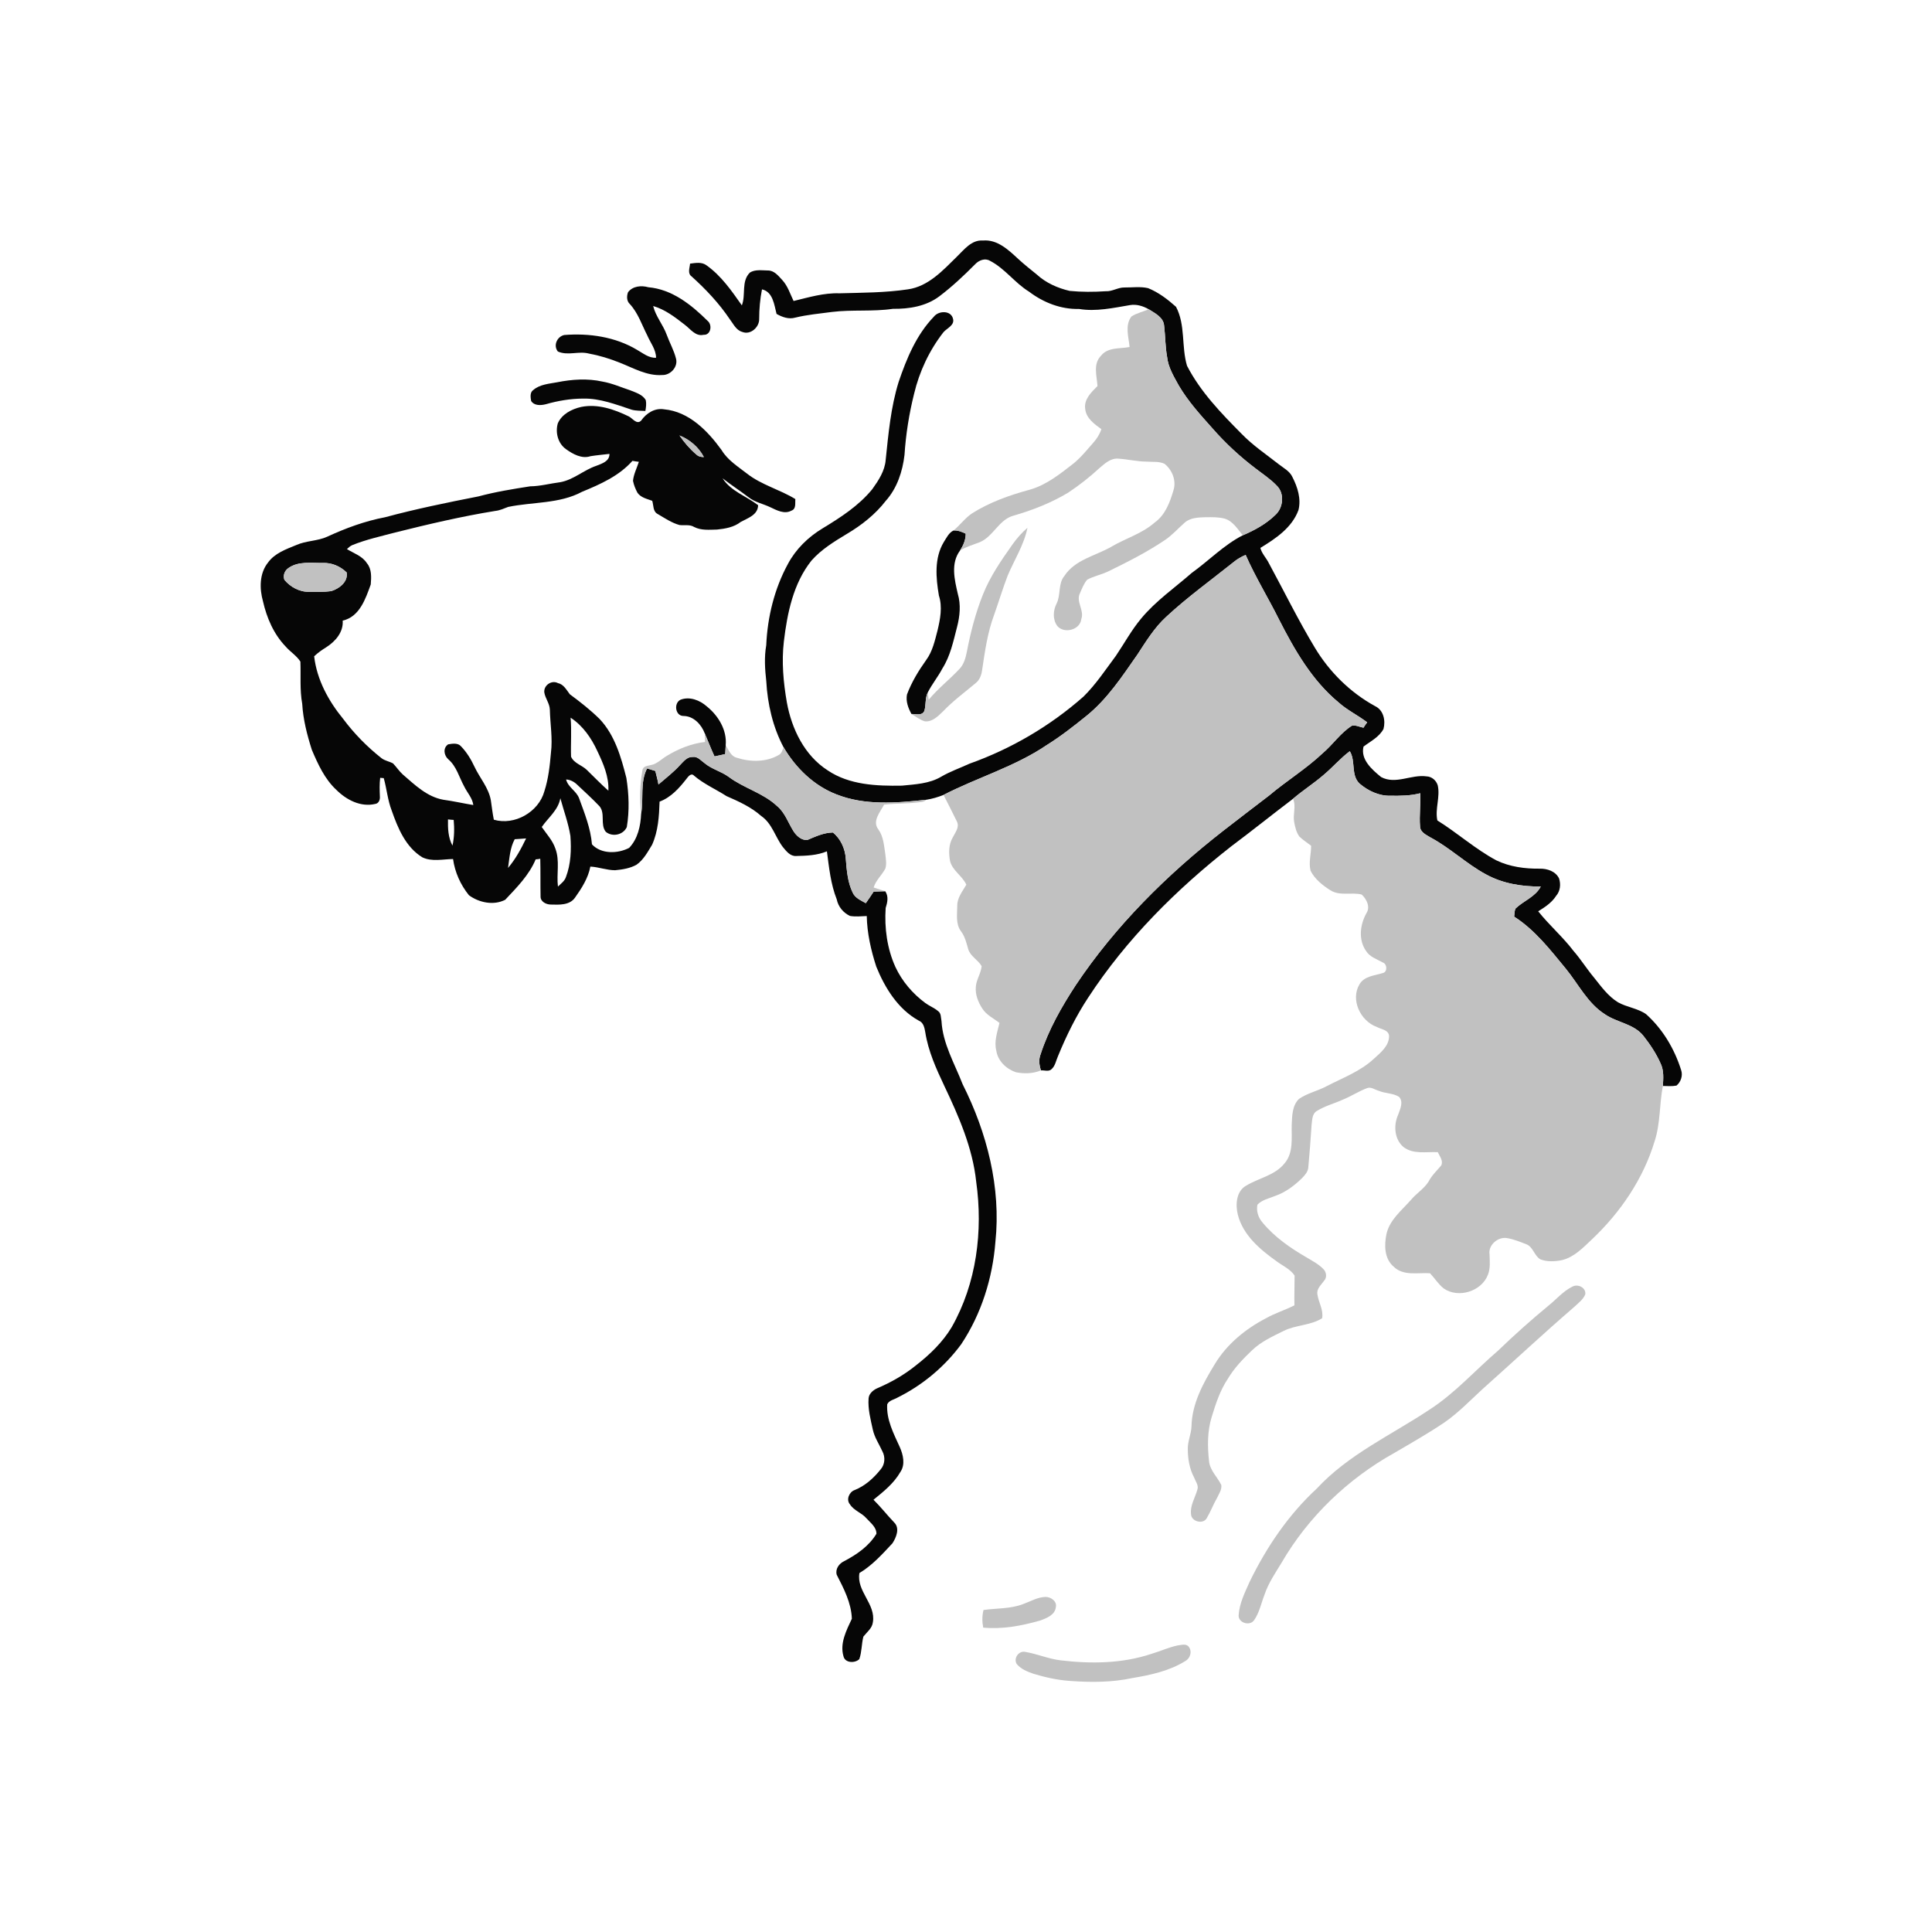 <ns0:svg xmlns:ns0="http://www.w3.org/2000/svg" width="1024pt" height="1024pt" viewBox="0 0 1024 1024" version="1.1">
<ns0:g id="#ffffffff">
<ns0:path fill="#ffffff" opacity="0" d=" M 0.00 0.00 L 1024.00 0.00 L 1024.00 1024.00 L 0.00 1024.00 L 0.00 0.00 M 507.11 136.10 C 499.74 143.34 492.04 151.81 481.26 153.35 C 469.26 155.16 457.07 155.12 444.95 155.46 C 436.64 155.16 428.60 157.61 420.61 159.54 C 418.78 155.73 417.52 151.54 414.58 148.38 C 412.52 146.16 410.28 143.29 406.95 143.36 C 403.82 143.32 400.20 142.71 397.45 144.47 C 392.75 149.17 395.41 156.20 393.20 161.86 C 387.78 154.16 382.28 146.16 374.48 140.64 C 371.95 138.71 368.65 139.37 365.74 139.73 C 365.58 141.96 364.29 144.88 366.54 146.49 C 374.09 153.29 381.12 160.75 386.81 169.21 C 388.72 171.67 390.14 175.03 393.42 175.92 C 397.77 177.69 402.49 173.44 402.38 169.04 C 402.38 163.77 402.85 158.54 403.87 153.37 C 409.69 154.67 410.35 161.60 411.59 166.38 C 414.61 168.08 418.03 169.34 421.52 168.34 C 427.91 166.78 434.45 166.21 440.95 165.34 C 451.68 164.02 462.56 165.27 473.28 163.68 C 481.89 163.80 490.95 162.33 497.97 156.98 C 504.74 151.85 510.95 146.00 516.93 139.97 C 518.85 137.95 522.05 136.68 524.66 138.20 C 532.61 142.27 537.85 149.95 545.42 154.59 C 552.99 160.34 562.28 164.00 571.87 163.75 C 580.96 165.27 590.05 163.19 598.99 161.70 C 602.41 161.13 605.82 162.21 608.78 163.87 C 605.82 165.33 602.42 165.90 599.68 167.75 C 596.11 172.47 598.21 178.59 598.70 183.92 C 593.52 184.94 587.21 183.90 583.54 188.56 C 579.24 192.94 581.34 199.25 581.69 204.61 C 578.46 207.85 574.43 211.65 575.18 216.69 C 575.67 221.71 580.02 224.73 583.75 227.46 C 582.88 230.12 581.38 232.50 579.53 234.58 C 576.11 238.45 572.87 242.54 568.82 245.79 C 561.74 251.29 554.53 257.10 545.74 259.56 C 535.09 262.45 524.56 266.18 515.19 272.10 C 511.47 274.60 508.85 278.34 505.40 281.17 C 502.90 282.33 501.67 285.08 500.24 287.29 C 495.11 295.79 496.04 306.30 497.64 315.67 C 499.60 321.72 498.34 328.17 496.90 334.19 C 495.49 339.58 494.27 345.23 490.91 349.80 C 486.85 355.49 483.18 361.52 480.72 368.09 C 480.02 371.71 481.37 375.31 483.10 378.43 C 485.37 379.80 487.52 381.48 490.08 382.30 C 494.14 382.81 497.25 379.52 499.93 376.94 C 505.17 371.45 511.30 366.97 517.08 362.09 C 519.25 360.44 520.18 357.79 520.54 355.18 C 522.00 345.32 523.39 335.33 526.88 325.94 C 529.35 319.00 531.47 311.93 534.10 305.05 C 537.65 296.64 542.75 288.80 544.58 279.73 C 541.57 282.34 538.92 285.33 536.63 288.58 C 530.71 296.95 524.80 305.49 520.99 315.08 C 517.07 324.90 514.41 335.19 512.43 345.57 C 511.78 348.78 510.87 352.12 508.54 354.55 C 503.28 360.19 497.12 364.93 492.21 370.90 C 492.04 369.62 491.88 368.33 491.72 367.05 C 493.97 362.59 497.19 358.71 499.50 354.28 C 503.71 347.66 505.30 339.87 507.24 332.38 C 508.75 326.65 509.36 320.48 507.65 314.72 C 505.92 307.19 503.79 298.56 508.85 291.77 C 512.11 289.76 515.81 288.74 519.35 287.35 C 526.54 284.28 529.42 275.42 537.17 273.31 C 547.25 270.41 557.11 266.56 566.12 261.14 C 572.06 257.20 577.68 252.77 582.92 247.93 C 585.70 245.56 588.83 242.71 592.77 243.10 C 597.85 243.41 602.83 244.68 607.95 244.67 C 611.02 244.93 614.35 244.45 617.21 245.82 C 621.29 249.02 623.60 254.79 621.96 259.86 C 620.10 266.22 617.61 272.97 611.98 276.97 C 605.27 282.90 596.49 285.34 588.91 289.86 C 580.51 294.65 569.79 296.62 564.17 305.23 C 560.69 309.40 562.35 315.24 560.02 319.89 C 558.16 323.58 557.84 328.23 560.34 331.72 C 563.89 336.09 572.54 333.91 573.11 328.11 C 574.85 323.44 570.13 318.90 572.40 314.40 C 573.50 311.94 574.45 309.30 576.24 307.24 C 579.87 305.29 584.01 304.54 587.70 302.70 C 597.84 297.75 607.95 292.62 617.33 286.31 C 621.28 283.69 624.40 280.08 627.94 276.98 C 630.95 274.34 635.17 274.26 638.95 274.13 C 642.35 274.12 645.83 274.00 649.15 274.90 C 653.50 276.24 655.95 280.41 658.69 283.72 C 648.65 288.87 640.76 297.13 631.65 303.66 C 622.62 311.56 612.60 318.48 604.88 327.78 C 599.74 333.92 595.93 340.97 591.46 347.58 C 585.95 354.96 580.86 362.73 574.26 369.22 C 556.64 384.77 535.99 396.90 513.85 404.77 C 508.82 407.09 503.55 408.91 498.76 411.72 C 492.51 415.40 485.05 415.71 478.02 416.41 C 464.62 416.64 450.18 416.07 438.69 408.31 C 426.40 400.43 419.61 386.34 417.06 372.34 C 415.20 361.66 414.20 350.75 415.47 339.94 C 417.27 324.92 420.45 309.21 430.11 297.10 C 435.35 291.17 442.19 287.00 448.91 282.95 C 456.68 278.34 463.94 272.64 469.49 265.44 C 475.48 258.74 478.39 249.88 479.41 241.08 C 480.11 230.17 481.84 219.32 484.49 208.71 C 487.30 196.87 492.59 185.64 500.08 176.04 C 501.91 173.96 505.90 172.45 505.17 169.17 C 504.24 164.36 497.46 164.54 494.91 167.91 C 485.68 177.50 480.48 190.09 476.27 202.53 C 472.13 215.91 470.88 229.92 469.43 243.78 C 468.97 249.63 465.63 254.65 462.32 259.28 C 455.17 268.05 445.53 274.26 435.96 280.06 C 428.38 284.63 421.83 291.01 417.64 298.85 C 410.44 312.04 406.78 327.05 406.12 342.01 C 405.01 348.29 405.43 354.72 406.14 361.02 C 406.80 373.14 409.61 385.35 415.33 396.11 C 414.66 397.47 414.38 399.24 412.94 400.05 C 406.19 404.07 397.72 403.95 390.41 401.59 C 387.28 400.76 386.18 397.42 384.64 394.96 C 385.35 386.90 380.71 379.31 374.61 374.40 C 370.92 371.13 365.57 369.02 360.74 370.85 C 356.98 372.61 357.86 379.45 362.22 379.48 C 367.63 379.50 371.76 384.00 373.55 388.75 C 373.58 390.25 373.61 391.76 373.67 393.26 C 366.50 394.08 359.70 396.84 353.56 400.54 C 350.74 402.17 348.42 404.81 345.13 405.47 C 343.33 405.93 340.77 405.96 340.49 408.34 C 339.15 415.87 338.90 423.72 339.81 431.33 C 339.54 437.75 338.04 444.62 333.47 449.39 C 327.44 452.54 318.61 452.79 313.75 447.52 C 313.04 438.99 309.83 431.04 306.93 423.09 C 305.48 419.19 301.05 417.27 300.04 413.14 C 302.34 413.26 304.38 414.39 306.00 415.99 C 309.96 419.72 314.00 423.38 317.75 427.33 C 320.96 431.18 318.00 436.92 321.05 440.84 C 324.52 443.80 330.35 442.54 332.22 438.36 C 333.66 429.73 333.35 420.94 331.99 412.33 C 329.18 401.26 325.89 389.68 317.87 381.15 C 312.97 376.32 307.56 372.06 302.04 367.99 C 300.24 365.71 298.83 362.72 295.70 362.05 C 292.34 360.30 288.11 363.24 288.49 366.98 C 288.98 370.13 291.30 372.80 291.43 376.07 C 291.60 383.71 292.98 391.35 292.01 399.00 C 291.42 405.86 290.66 412.80 288.53 419.39 C 285.50 430.39 272.75 437.68 261.74 434.46 C 261.05 431.06 260.67 427.61 260.16 424.19 C 259.00 417.52 254.30 412.38 251.50 406.41 C 249.67 402.48 247.39 398.72 244.37 395.58 C 242.70 393.64 239.76 394.13 237.52 394.52 C 234.68 396.44 235.26 400.37 237.61 402.44 C 241.99 406.19 243.36 412.00 246.06 416.88 C 247.64 420.16 250.39 422.95 250.87 426.69 C 245.58 425.82 240.35 424.61 235.03 423.89 C 226.33 422.36 219.89 416.01 213.48 410.48 C 211.54 408.73 210.13 406.49 208.32 404.63 C 206.33 403.54 203.98 403.24 202.17 401.82 C 194.57 395.81 187.73 388.85 181.93 381.08 C 174.11 371.55 167.94 360.26 166.51 347.85 C 168.50 345.95 170.75 344.38 173.08 342.95 C 177.84 339.87 182.09 334.96 181.63 328.94 C 190.59 326.92 193.76 317.37 196.51 309.76 C 196.81 305.96 197.09 301.61 194.46 298.50 C 192.02 294.66 187.53 293.31 183.88 291.02 C 184.75 290.23 185.62 289.39 186.72 288.92 C 194.09 285.94 201.88 284.24 209.54 282.21 C 227.07 277.83 244.67 273.69 262.52 270.80 C 264.92 270.55 267.11 269.52 269.34 268.68 C 282.38 265.96 296.48 267.12 308.54 260.64 C 318.24 256.66 328.11 252.26 335.22 244.26 C 336.34 244.47 337.47 244.64 338.61 244.77 C 337.54 248.10 335.86 251.32 335.50 254.82 C 335.92 257.04 336.80 259.17 337.86 261.16 C 339.64 263.75 342.92 264.41 345.69 265.43 C 346.46 267.79 345.98 271.08 348.55 272.41 C 352.27 274.59 355.90 277.09 360.11 278.27 C 362.72 278.61 365.55 277.84 367.92 279.31 C 371.65 281.23 375.99 280.76 380.04 280.68 C 384.43 280.23 389.03 279.44 392.59 276.64 C 396.36 274.58 401.71 272.96 401.82 267.76 C 395.59 262.96 387.40 260.39 382.97 253.51 C 387.41 256.99 392.17 260.04 396.65 263.48 C 400.04 266.19 404.41 266.99 408.25 268.83 C 411.69 270.44 415.73 272.71 419.49 270.64 C 422.11 269.72 421.34 266.65 421.54 264.51 C 413.33 259.46 403.62 257.05 395.95 251.04 C 391.12 247.27 385.69 243.93 382.46 238.55 C 375.12 228.41 365.20 218.14 352.02 216.95 C 347.09 216.10 342.55 219.00 339.83 222.91 C 337.52 225.29 335.28 221.71 333.28 220.71 C 325.52 216.94 316.78 213.92 308.06 215.68 C 303.06 216.79 297.76 219.49 295.64 224.42 C 294.26 229.30 295.73 235.03 299.97 238.05 C 303.64 240.69 308.36 243.33 312.98 241.79 C 316.31 241.24 319.68 240.99 323.03 240.57 C 323.09 244.54 319.06 245.69 316.08 246.88 C 309.39 249.12 303.97 254.34 296.90 255.58 C 291.59 256.25 286.39 257.71 281.01 257.76 C 271.82 259.19 262.61 260.68 253.61 263.10 C 237.03 266.36 220.46 269.74 204.14 274.14 C 193.48 276.16 183.24 279.93 173.42 284.47 C 168.19 286.84 162.21 286.54 156.98 288.91 C 151.58 291.12 145.63 293.21 142.07 298.14 C 137.45 303.89 137.48 311.97 139.40 318.76 C 141.39 327.51 145.08 336.08 151.36 342.63 C 153.80 345.48 157.20 347.47 159.22 350.67 C 159.51 358.11 158.83 365.64 160.18 373.02 C 160.66 381.36 162.76 389.52 165.29 397.45 C 168.54 405.08 172.11 412.94 178.30 418.67 C 183.65 423.98 191.20 427.92 198.90 426.10 C 200.81 425.83 201.51 423.78 201.34 422.09 C 201.21 418.81 201.09 415.53 201.50 412.27 C 201.98 412.31 202.92 412.38 203.39 412.42 C 204.99 418.09 205.45 424.05 207.60 429.58 C 210.86 438.92 215.03 449.03 223.87 454.41 C 228.94 456.83 234.75 455.38 240.13 455.30 C 241.10 462.35 244.09 468.95 248.54 474.49 C 253.91 478.45 261.67 480.04 267.76 476.91 C 273.88 470.39 280.42 463.87 283.92 455.47 C 284.74 455.44 285.55 455.34 286.35 455.15 C 286.53 461.78 286.38 468.42 286.51 475.06 C 286.38 477.91 289.46 479.41 291.93 479.43 C 296.32 479.55 301.89 479.87 304.74 475.81 C 308.29 470.80 311.74 465.44 312.90 459.31 C 317.34 459.53 321.58 461.25 326.04 461.24 C 329.92 460.87 333.92 460.25 337.37 458.33 C 341.11 455.70 343.31 451.53 345.63 447.72 C 348.85 440.57 349.34 432.60 349.59 424.88 C 355.62 422.64 360.00 417.73 363.85 412.79 C 364.76 411.61 366.32 409.47 367.85 411.11 C 373.06 415.56 379.37 418.29 385.10 421.97 C 391.59 424.80 398.12 427.74 403.48 432.51 C 409.26 436.45 410.88 443.66 414.96 448.98 C 416.74 451.12 418.82 453.89 421.93 453.70 C 427.44 453.58 433.12 453.38 438.28 451.22 C 439.42 459.80 440.27 468.52 443.48 476.65 C 444.27 480.54 446.92 483.78 450.49 485.46 C 453.43 485.97 456.44 485.63 459.40 485.52 C 459.58 494.66 461.64 503.69 464.45 512.35 C 469.05 523.69 475.98 534.88 486.97 540.96 C 489.50 541.95 490.00 544.76 490.42 547.13 C 491.99 557.14 496.20 566.45 500.50 575.54 C 508.16 591.68 515.49 608.33 517.40 626.29 C 521.09 652.46 517.60 680.25 504.40 703.45 C 499.62 711.41 492.84 717.93 485.57 723.60 C 479.29 728.71 472.19 732.73 464.76 735.89 C 462.67 736.88 460.55 738.72 460.37 741.17 C 459.95 746.78 461.42 752.28 462.61 757.72 C 463.50 761.86 465.94 765.39 467.67 769.21 C 469.30 772.21 469.07 776.16 466.78 778.78 C 463.08 783.43 458.47 787.60 452.88 789.80 C 450.07 790.84 448.36 794.88 450.49 797.33 C 452.59 800.69 456.72 801.79 459.25 804.75 C 461.38 807.12 464.59 809.44 464.52 812.95 C 460.57 819.46 454.15 823.92 447.52 827.39 C 444.77 828.67 442.63 831.51 443.48 834.66 C 447.22 841.94 451.22 849.60 451.50 857.96 C 448.65 864.07 445.04 870.93 447.05 877.81 C 447.85 881.54 453.20 881.62 455.45 879.37 C 456.82 875.53 456.60 871.36 457.61 867.43 C 459.48 865.04 462.29 863.03 462.65 859.78 C 464.28 850.17 453.81 843.36 455.52 833.74 C 462.33 829.66 467.67 823.72 473.02 817.97 C 475.01 814.90 477.04 810.03 474.00 807.01 C 470.21 803.06 466.86 798.73 462.97 794.89 C 468.29 790.59 473.79 786.19 477.24 780.15 C 479.92 776.20 478.70 771.01 476.89 766.96 C 473.65 759.80 469.73 752.42 470.24 744.32 C 471.21 742.18 473.92 741.82 475.77 740.71 C 488.99 734.14 500.69 724.38 509.45 712.49 C 520.14 696.43 526.09 677.43 527.58 658.26 C 530.62 629.46 523.14 600.32 510.22 574.68 C 505.97 563.72 499.66 553.14 499.01 541.16 C 498.62 539.35 498.91 537.08 497.20 535.90 C 495.16 534.14 492.56 533.20 490.41 531.60 C 483.70 526.63 478.10 520.08 474.58 512.50 C 470.16 502.78 468.72 491.84 469.42 481.25 C 470.36 478.30 471.08 475.13 469.18 472.37 C 467.14 471.68 465.09 471.05 463.05 470.40 C 464.23 466.50 467.47 463.83 469.28 460.30 C 470.01 457.91 469.50 455.37 469.27 452.94 C 468.54 448.36 468.34 443.42 465.50 439.54 C 462.17 435.22 466.56 430.32 468.60 426.47 C 474.38 425.81 480.21 426.01 485.99 425.34 C 487.69 425.08 489.66 425.26 490.95 423.89 C 494.08 423.41 497.14 422.49 500.09 421.33 C 502.49 426.06 504.94 430.78 507.25 435.56 C 508.62 438.57 506.21 441.33 504.96 443.90 C 502.74 447.66 502.79 452.29 503.57 456.46 C 504.91 461.53 510.04 464.23 512.18 468.90 C 510.18 472.38 507.35 475.76 507.37 479.99 C 507.37 484.55 506.40 489.74 509.38 493.63 C 511.44 496.36 512.21 499.71 513.14 502.93 C 514.21 506.86 518.37 508.67 520.29 512.09 C 519.95 515.90 517.47 519.18 517.21 523.03 C 516.85 527.09 518.38 531.06 520.56 534.41 C 522.70 537.94 526.59 539.71 529.74 542.17 C 528.66 546.96 526.78 551.88 528.06 556.85 C 528.85 562.32 533.37 566.59 538.43 568.31 C 542.82 569.18 547.56 569.09 551.73 567.32 C 553.63 567.18 555.96 568.20 557.47 566.56 C 559.34 564.80 559.73 562.05 560.76 559.78 C 565.16 549.02 570.32 538.52 576.73 528.80 C 596.97 497.77 623.55 471.32 652.61 448.55 C 663.64 440.30 674.36 431.68 685.33 423.37 C 687.12 427.36 685.12 431.70 685.96 435.84 C 686.46 438.44 687.08 441.18 688.67 443.37 C 690.57 445.21 692.82 446.64 694.92 448.26 C 694.95 452.69 693.51 457.20 694.64 461.56 C 696.90 465.96 700.96 469.23 705.09 471.83 C 710.10 475.07 716.29 472.74 721.73 474.13 C 724.35 476.58 726.44 480.72 724.19 484.09 C 720.84 490.12 719.88 498.09 724.02 504.00 C 726.01 507.26 729.84 508.40 733.00 510.18 C 735.24 510.95 735.49 515.19 732.93 515.72 C 728.62 517.11 723.21 517.29 720.61 521.61 C 715.62 529.84 721.06 541.17 729.69 544.28 C 731.99 545.57 735.90 545.78 736.25 549.03 C 736.28 554.34 731.79 557.90 728.20 561.15 C 720.97 567.90 711.53 571.33 702.89 575.83 C 698.20 578.30 692.83 579.42 688.45 582.48 C 684.92 585.93 684.85 591.36 684.64 595.98 C 684.44 602.95 685.74 611.02 680.74 616.72 C 675.60 623.05 667.13 624.39 660.47 628.43 C 655.18 631.43 654.79 638.47 656.06 643.77 C 658.80 654.62 667.82 662.24 676.56 668.46 C 679.81 670.91 683.86 672.59 686.17 676.08 C 686.15 681.34 685.96 686.60 686.07 691.86 C 681.10 694.39 675.71 696.00 670.86 698.78 C 660.06 704.41 650.27 712.44 643.91 722.95 C 637.74 733.02 631.73 743.97 631.52 756.07 C 631.36 760.12 629.47 763.89 629.56 767.97 C 629.57 773.16 630.42 778.43 632.87 783.06 C 633.65 785.15 635.47 787.30 634.60 789.64 C 633.38 793.92 630.70 798.02 631.28 802.64 C 631.51 806.54 637.77 808.09 639.63 804.61 C 641.66 801.20 643.03 797.44 645.02 794.01 C 646.02 791.83 647.66 789.60 647.32 787.10 C 645.27 782.80 641.27 779.39 640.82 774.41 C 639.95 766.61 639.89 758.53 642.24 750.97 C 644.38 743.98 646.67 736.92 650.77 730.80 C 654.18 725.06 658.83 720.21 663.65 715.64 C 668.43 711.08 674.52 708.29 680.37 705.41 C 686.84 702.16 694.55 702.61 700.75 698.70 C 701.56 694.20 698.82 690.30 698.25 686.00 C 697.75 683.02 700.27 681.02 701.78 678.84 C 703.45 677.11 703.04 674.17 701.38 672.59 C 698.85 669.98 695.58 668.30 692.50 666.45 C 683.88 661.45 675.49 655.66 669.11 647.90 C 666.90 645.34 665.76 641.84 666.47 638.49 C 668.96 635.89 672.67 635.19 675.88 633.86 C 681.40 631.94 686.16 628.34 690.27 624.26 C 691.73 622.73 693.25 620.99 693.42 618.78 C 694.09 611.26 694.71 603.73 695.17 596.19 C 695.53 593.65 695.40 590.37 697.89 588.87 C 702.18 586.17 707.17 584.91 711.77 582.82 C 716.15 581.05 720.13 578.39 724.56 576.74 C 726.69 575.89 728.68 577.59 730.69 578.12 C 734.18 579.64 738.37 579.29 741.60 581.41 C 744.01 584.20 742.02 587.99 741.00 590.95 C 738.52 596.46 739.05 603.96 743.93 607.99 C 749.14 611.94 756.00 610.38 762.05 610.67 C 763.04 612.80 765.09 615.26 763.89 617.70 C 761.57 620.49 758.85 622.99 757.17 626.27 C 754.77 630.09 750.76 632.47 747.89 635.90 C 743.04 641.46 736.62 646.40 734.88 653.94 C 733.63 659.85 733.65 667.09 738.66 671.34 C 743.79 676.43 751.48 674.43 757.93 674.85 C 760.40 677.46 762.32 680.59 765.14 682.86 C 772.89 688.34 785.32 684.48 788.65 675.59 C 790.00 672.16 789.59 668.42 789.49 664.83 C 788.67 659.83 794.14 655.26 798.95 656.25 C 802.37 656.85 805.61 658.18 808.85 659.42 C 812.60 660.74 813.14 665.60 816.45 667.49 C 820.06 668.85 824.10 668.66 827.83 667.90 C 834.36 666.36 839.11 661.24 843.82 656.82 C 858.88 642.59 870.96 624.83 876.98 604.90 C 880.09 595.42 879.48 585.29 881.35 575.58 C 883.74 575.61 886.18 575.84 888.57 575.39 C 890.90 573.47 892.03 570.09 891.04 567.18 C 887.52 555.95 881.28 545.43 872.48 537.55 C 868.04 534.41 862.32 533.89 857.61 531.26 C 852.31 528.02 848.66 522.89 844.86 518.13 C 841.03 513.57 837.90 508.49 833.99 504.01 C 828.30 496.53 821.11 490.36 815.28 483.01 C 818.87 480.79 822.49 478.43 824.80 474.78 C 826.99 472.28 827.34 468.65 826.33 465.57 C 824.47 461.77 820.07 460.34 816.11 460.41 C 808.24 460.50 800.20 459.44 793.06 455.99 C 781.94 450.05 772.51 441.49 761.83 434.86 C 760.49 428.72 763.45 422.35 762.02 416.20 C 761.18 413.57 758.87 411.60 756.07 411.49 C 748.00 410.35 739.75 415.99 732.01 411.85 C 727.24 407.95 721.00 402.55 722.69 395.72 C 726.43 392.86 730.95 390.71 733.28 386.37 C 734.48 381.96 733.31 376.37 728.84 374.27 C 715.61 367.03 704.56 356.08 696.82 343.16 C 688.05 328.62 680.58 313.34 672.48 298.42 C 671.13 295.67 668.78 293.44 668.02 290.40 C 676.15 285.45 684.80 279.68 688.22 270.33 C 689.71 264.34 687.73 258.15 685.00 252.83 C 683.58 249.71 680.38 248.12 677.82 246.10 C 671.12 240.85 664.01 236.07 658.06 229.93 C 647.21 218.99 636.26 207.68 629.14 193.86 C 626.10 183.68 628.42 172.27 623.32 162.62 C 618.89 158.66 614.07 154.97 608.53 152.73 C 604.40 151.77 600.10 152.42 595.91 152.37 C 592.49 152.33 589.49 154.57 586.05 154.36 C 579.68 154.78 573.28 154.81 566.93 154.18 C 560.56 152.70 554.35 149.94 549.50 145.48 C 546.19 142.80 542.85 140.16 539.72 137.28 C 534.54 132.48 528.62 126.81 520.97 127.48 C 514.93 127.03 510.99 132.34 507.11 136.10 M 332.88 154.86 C 332.11 156.92 332.08 159.53 333.81 161.14 C 338.20 165.89 340.18 172.14 343.08 177.80 C 344.74 181.67 347.70 185.24 347.73 189.62 C 343.84 189.84 340.80 187.18 337.61 185.40 C 326.09 178.51 312.25 176.51 299.04 177.56 C 295.22 178.43 293.14 183.14 295.68 186.31 C 301.01 188.66 306.63 185.96 312.06 187.38 C 317.70 188.41 323.21 190.11 328.52 192.24 C 335.76 195.08 342.93 199.33 350.99 198.77 C 355.40 198.92 359.52 194.41 358.28 189.99 C 357.18 185.62 354.91 181.67 353.38 177.45 C 351.46 172.12 347.55 167.75 346.19 162.20 C 352.49 164.01 357.80 168.13 362.91 172.10 C 365.90 174.32 368.62 178.44 372.88 177.46 C 376.83 177.72 377.68 172.11 375.00 170.02 C 366.42 161.51 356.16 153.32 343.65 152.25 C 339.93 151.19 335.39 151.59 332.88 154.86 M 295.29 202.61 C 290.95 203.42 286.18 203.71 282.67 206.69 C 280.78 207.93 281.19 210.60 281.51 212.52 C 283.18 215.15 286.69 214.91 289.34 214.24 C 295.72 212.41 302.36 211.29 309.01 211.26 C 317.98 211.05 326.46 214.41 334.84 217.16 C 337.19 217.79 339.65 217.67 342.06 217.82 C 342.40 215.94 342.67 213.99 342.28 212.10 C 340.59 209.08 337.00 208.11 334.03 206.87 C 329.15 205.26 324.41 203.13 319.33 202.25 C 311.43 200.48 303.17 201.04 295.29 202.61 M 833.29 682.00 C 828.51 684.37 825.01 688.56 820.91 691.87 C 811.62 699.53 802.63 707.55 793.96 715.91 C 781.75 726.38 770.99 738.62 757.36 747.34 C 737.23 760.68 714.59 770.95 697.95 788.94 C 682.92 802.81 671.26 820.03 662.35 838.35 C 659.84 844.00 656.94 849.74 656.51 856.01 C 656.15 860.18 662.52 862.07 664.74 858.67 C 667.57 854.59 668.49 849.59 670.28 845.04 C 672.32 838.98 675.98 833.69 679.27 828.26 C 693.41 803.91 714.47 783.76 739.04 770.07 C 748.05 764.81 757.13 759.63 765.78 753.79 C 772.96 748.77 779.06 742.43 785.48 736.51 C 801.86 721.91 817.90 706.90 834.53 692.56 C 836.61 690.56 839.17 688.74 840.25 685.96 C 840.65 682.39 836.18 680.30 833.29 682.00 M 542.25 850.20 C 535.56 852.79 528.26 852.34 521.27 853.34 C 520.51 856.41 520.52 859.57 521.12 862.67 C 531.25 863.64 541.41 861.72 551.12 858.97 C 554.59 857.73 559.18 856.03 559.63 851.79 C 560.33 848.64 556.84 846.30 554.03 846.41 C 549.82 846.55 546.13 848.82 542.25 850.20 M 624.33 872.09 C 619.55 873.04 615.12 875.15 610.46 876.52 C 594.91 881.76 578.12 881.94 561.97 879.99 C 555.65 879.21 549.75 876.60 543.50 875.56 C 540.02 874.72 537.04 878.87 538.86 881.93 C 541.10 884.67 544.55 886.03 547.81 887.15 C 554.05 889.04 560.46 890.46 566.98 890.92 C 578.04 891.73 589.26 891.75 600.14 889.41 C 609.90 887.78 619.82 885.64 628.33 880.34 C 630.85 878.90 631.94 875.34 630.14 872.93 C 628.83 870.99 626.23 871.89 624.33 872.09 Z" />
<ns0:path fill="#ffffff" opacity="0" d=" M 302.43 380.40 C 308.91 384.61 313.46 391.21 316.64 398.15 C 319.74 404.68 322.82 411.69 322.45 419.08 C 318.48 415.56 314.79 411.73 310.99 408.03 C 308.38 405.52 304.21 404.58 302.67 401.06 C 302.43 394.18 303.04 387.28 302.43 380.40 Z" />
<ns0:path fill="#ffffff" opacity="0" d=" M 287.14 438.33 C 290.59 433.33 295.87 429.39 297.00 423.07 C 298.79 429.72 301.23 436.22 302.32 443.04 C 302.87 450.36 302.59 457.94 299.95 464.87 C 299.22 467.02 297.30 468.38 295.72 469.89 C 294.90 463.20 296.81 456.20 294.35 449.74 C 292.89 445.41 289.68 442.04 287.14 438.33 Z" />
<ns0:path fill="#ffffff" opacity="0" d=" M 237.44 434.30 C 238.44 434.44 239.45 434.53 240.46 434.57 C 240.87 439.11 240.81 443.73 239.83 448.20 C 237.51 443.94 237.35 439.04 237.44 434.30 Z" />
<ns0:path fill="#ffffff" opacity="0" d=" M 272.81 444.80 C 274.82 444.71 276.83 444.50 278.85 444.38 C 276.20 449.89 273.25 455.35 269.27 460.03 C 270.03 454.87 270.28 449.48 272.81 444.80 Z" />
</ns0:g>
<ns0:g id="#060606ff">
<ns0:path fill="#060606" opacity="1.00" d=" M 507.11 136.10 C 510.99 132.34 514.93 127.03 520.97 127.48 C 528.62 126.81 534.54 132.48 539.72 137.28 C 542.85 140.16 546.19 142.80 549.50 145.48 C 554.35 149.94 560.56 152.70 566.93 154.18 C 573.28 154.81 579.68 154.78 586.05 154.36 C 589.49 154.57 592.49 152.33 595.91 152.37 C 600.10 152.42 604.40 151.77 608.53 152.73 C 614.07 154.97 618.89 158.66 623.32 162.62 C 628.42 172.27 626.10 183.68 629.14 193.86 C 636.26 207.68 647.21 218.99 658.06 229.93 C 664.01 236.07 671.12 240.85 677.82 246.10 C 680.38 248.12 683.58 249.71 685.00 252.83 C 687.73 258.15 689.71 264.34 688.22 270.33 C 684.80 279.68 676.15 285.45 668.02 290.40 C 668.78 293.44 671.13 295.67 672.48 298.42 C 680.58 313.34 688.05 328.62 696.82 343.16 C 704.56 356.08 715.61 367.03 728.84 374.27 C 733.31 376.37 734.48 381.96 733.28 386.37 C 730.95 390.71 726.43 392.86 722.69 395.72 C 721.00 402.55 727.24 407.95 732.01 411.85 C 739.75 415.99 748.00 410.35 756.07 411.49 C 758.87 411.60 761.18 413.57 762.02 416.20 C 763.45 422.35 760.49 428.72 761.83 434.86 C 772.51 441.49 781.94 450.05 793.06 455.99 C 800.20 459.44 808.24 460.50 816.11 460.41 C 820.07 460.34 824.47 461.77 826.33 465.57 C 827.34 468.65 826.99 472.28 824.80 474.78 C 822.49 478.43 818.87 480.79 815.28 483.01 C 821.11 490.36 828.30 496.53 833.99 504.01 C 837.90 508.49 841.03 513.57 844.86 518.13 C 848.66 522.89 852.31 528.02 857.61 531.26 C 862.32 533.89 868.04 534.41 872.48 537.55 C 881.28 545.43 887.52 555.95 891.04 567.18 C 892.03 570.09 890.90 573.47 888.57 575.39 C 886.18 575.84 883.74 575.61 881.35 575.58 C 881.61 571.63 881.94 567.47 880.21 563.78 C 877.86 558.46 874.61 553.55 871.01 548.99 C 865.88 542.59 857.01 542.01 850.55 537.54 C 841.34 531.62 836.53 521.46 829.76 513.24 C 821.58 503.31 813.50 492.85 802.53 485.84 C 802.76 484.39 802.61 482.83 803.30 481.50 C 807.55 477.42 813.82 475.32 816.64 469.87 C 806.61 469.96 796.43 468.31 787.56 463.42 C 777.16 457.81 768.56 449.38 758.12 443.83 C 755.85 442.46 752.76 441.10 752.66 438.03 C 752.17 432.18 753.06 426.31 752.74 420.44 C 747.57 421.80 742.21 421.82 736.91 421.76 C 730.89 421.90 725.10 419.17 720.60 415.32 C 715.85 410.82 718.67 403.47 715.42 398.16 C 710.43 401.89 706.40 406.66 701.64 410.65 C 696.43 415.18 690.57 418.88 685.33 423.37 C 674.36 431.68 663.64 440.30 652.61 448.55 C 623.55 471.32 596.97 497.77 576.73 528.80 C 570.32 538.52 565.16 549.02 560.76 559.78 C 559.73 562.05 559.34 564.80 557.47 566.56 C 555.96 568.20 553.63 567.18 551.73 567.32 C 550.78 564.52 550.44 561.52 551.56 558.72 C 555.79 545.67 562.66 533.66 570.12 522.22 C 591.21 490.66 618.47 463.62 648.32 440.34 C 656.36 434.04 664.53 427.90 672.63 421.66 C 681.88 413.84 692.30 407.50 701.12 399.15 C 706.53 394.59 710.49 388.42 716.54 384.64 C 718.60 384.20 720.65 385.32 722.68 385.70 C 723.27 384.71 723.92 383.77 724.62 382.85 C 719.75 379.14 714.17 376.47 709.58 372.39 C 695.38 360.68 686.09 344.40 677.85 328.23 C 672.13 316.76 665.37 305.84 660.21 294.10 C 657.95 295.08 655.80 296.29 653.90 297.87 C 641.87 307.49 629.33 316.51 618.02 327.02 C 611.83 332.71 607.43 339.94 602.86 346.92 C 594.75 358.54 586.81 370.67 575.62 379.62 C 568.92 385.03 562.11 390.35 554.79 394.91 C 537.92 406.36 518.09 412.06 500.09 421.33 C 497.14 422.49 494.08 423.41 490.95 423.89 C 475.10 425.60 458.33 427.05 443.19 420.99 C 431.31 416.38 421.72 406.97 415.33 396.11 C 409.61 385.35 406.80 373.14 406.14 361.02 C 405.43 354.72 405.01 348.29 406.12 342.01 C 406.78 327.05 410.44 312.04 417.64 298.85 C 421.83 291.01 428.38 284.63 435.96 280.06 C 445.53 274.26 455.17 268.05 462.32 259.28 C 465.63 254.65 468.97 249.63 469.43 243.78 C 470.88 229.92 472.13 215.91 476.27 202.53 C 480.48 190.09 485.68 177.50 494.91 167.91 C 497.46 164.54 504.24 164.36 505.17 169.17 C 505.90 172.45 501.91 173.96 500.08 176.04 C 492.59 185.64 487.30 196.87 484.49 208.71 C 481.84 219.32 480.11 230.17 479.41 241.08 C 478.39 249.88 475.48 258.74 469.49 265.44 C 463.94 272.64 456.68 278.34 448.91 282.95 C 442.19 287.00 435.35 291.17 430.11 297.10 C 420.45 309.21 417.27 324.92 415.47 339.94 C 414.20 350.75 415.20 361.66 417.06 372.34 C 419.61 386.34 426.40 400.43 438.69 408.31 C 450.18 416.07 464.62 416.64 478.02 416.41 C 485.05 415.71 492.51 415.40 498.76 411.72 C 503.55 408.91 508.82 407.09 513.85 404.77 C 535.99 396.90 556.64 384.77 574.26 369.22 C 580.86 362.73 585.95 354.96 591.46 347.58 C 595.93 340.97 599.74 333.92 604.88 327.78 C 612.60 318.48 622.62 311.56 631.65 303.66 C 640.76 297.13 648.65 288.87 658.69 283.72 C 664.94 281.06 671.04 277.73 675.94 272.95 C 680.22 269.12 680.95 261.43 676.65 257.35 C 673.37 253.90 669.35 251.29 665.60 248.39 C 657.31 242.12 649.62 235.04 642.77 227.21 C 636.30 219.97 629.68 212.71 624.75 204.29 C 622.12 199.50 619.14 194.65 618.57 189.09 C 617.59 183.67 617.67 178.15 617.01 172.71 C 616.72 168.15 612.14 166.04 608.78 163.87 C 605.82 162.21 602.41 161.13 598.99 161.70 C 590.05 163.19 580.96 165.27 571.87 163.75 C 562.28 164.00 552.99 160.34 545.42 154.59 C 537.85 149.95 532.61 142.27 524.66 138.20 C 522.05 136.68 518.85 137.95 516.93 139.97 C 510.95 146.00 504.74 151.85 497.97 156.98 C 490.95 162.33 481.89 163.80 473.28 163.68 C 462.56 165.27 451.68 164.02 440.95 165.34 C 434.45 166.21 427.91 166.78 421.52 168.34 C 418.03 169.34 414.61 168.08 411.59 166.38 C 410.35 161.60 409.69 154.67 403.87 153.37 C 402.85 158.54 402.38 163.77 402.38 169.04 C 402.49 173.44 397.77 177.69 393.42 175.92 C 390.14 175.03 388.72 171.67 386.81 169.21 C 381.12 160.75 374.09 153.29 366.54 146.49 C 364.29 144.88 365.58 141.96 365.74 139.73 C 368.65 139.37 371.95 138.71 374.48 140.64 C 382.28 146.16 387.78 154.16 393.20 161.86 C 395.41 156.20 392.75 149.17 397.45 144.47 C 400.20 142.71 403.82 143.32 406.95 143.36 C 410.28 143.29 412.52 146.16 414.58 148.38 C 417.52 151.54 418.78 155.73 420.61 159.54 C 428.60 157.61 436.64 155.16 444.95 155.46 C 457.07 155.12 469.26 155.16 481.26 153.35 C 492.04 151.81 499.74 143.34 507.11 136.10 Z" />
<ns0:path fill="#060606" opacity="1.00" d=" M 332.88 154.86 C 335.39 151.59 339.93 151.19 343.65 152.25 C 356.16 153.32 366.42 161.51 375.00 170.02 C 377.68 172.11 376.83 177.72 372.88 177.46 C 368.62 178.44 365.90 174.32 362.91 172.10 C 357.80 168.13 352.49 164.01 346.19 162.20 C 347.55 167.75 351.46 172.12 353.38 177.45 C 354.91 181.67 357.18 185.62 358.28 189.99 C 359.52 194.41 355.40 198.92 350.99 198.77 C 342.93 199.33 335.76 195.08 328.52 192.24 C 323.21 190.11 317.70 188.41 312.06 187.38 C 306.63 185.96 301.01 188.66 295.68 186.31 C 293.14 183.14 295.22 178.43 299.04 177.56 C 312.25 176.51 326.09 178.51 337.61 185.40 C 340.80 187.18 343.84 189.84 347.73 189.62 C 347.70 185.24 344.74 181.67 343.08 177.80 C 340.18 172.14 338.20 165.89 333.81 161.14 C 332.08 159.53 332.11 156.92 332.88 154.86 Z" />
<ns0:path fill="#060606" opacity="1.00" d=" M 295.29 202.61 C 303.17 201.04 311.43 200.48 319.33 202.25 C 324.41 203.13 329.15 205.26 334.03 206.87 C 337.00 208.11 340.59 209.08 342.28 212.10 C 342.67 213.99 342.40 215.94 342.06 217.82 C 339.65 217.67 337.19 217.79 334.84 217.16 C 326.46 214.41 317.98 211.05 309.01 211.26 C 302.36 211.29 295.72 212.41 289.34 214.24 C 286.69 214.91 283.18 215.15 281.51 212.52 C 281.19 210.60 280.78 207.93 282.67 206.69 C 286.18 203.71 290.95 203.42 295.29 202.61 Z" />
<ns0:path fill="#060606" opacity="1.00" d=" M 295.64 224.42 C 297.76 219.49 303.06 216.79 308.06 215.68 C 316.78 213.92 325.52 216.94 333.28 220.71 C 335.28 221.71 337.52 225.29 339.83 222.91 C 342.55 219.00 347.09 216.10 352.02 216.95 C 365.20 218.14 375.12 228.41 382.46 238.55 C 385.69 243.93 391.12 247.27 395.95 251.04 C 403.62 257.05 413.33 259.46 421.54 264.51 C 421.34 266.65 422.11 269.72 419.49 270.64 C 415.73 272.71 411.69 270.44 408.25 268.83 C 404.41 266.99 400.04 266.19 396.65 263.48 C 392.17 260.04 387.41 256.99 382.97 253.51 C 387.40 260.39 395.59 262.96 401.82 267.76 C 401.71 272.96 396.36 274.58 392.59 276.64 C 389.03 279.44 384.43 280.23 380.04 280.68 C 375.99 280.76 371.65 281.23 367.92 279.31 C 365.55 277.84 362.72 278.61 360.11 278.27 C 355.90 277.09 352.27 274.59 348.55 272.41 C 345.98 271.08 346.46 267.79 345.69 265.43 C 342.92 264.41 339.64 263.75 337.86 261.16 C 336.80 259.17 335.92 257.04 335.50 254.82 C 335.86 251.32 337.54 248.10 338.61 244.77 C 337.47 244.64 336.34 244.47 335.22 244.26 C 328.11 252.26 318.24 256.66 308.54 260.64 C 296.48 267.12 282.38 265.96 269.34 268.68 C 267.11 269.52 264.92 270.55 262.52 270.80 C 244.67 273.69 227.07 277.83 209.54 282.21 C 201.88 284.24 194.09 285.94 186.72 288.92 C 185.62 289.39 184.75 290.23 183.88 291.02 C 187.53 293.31 192.02 294.66 194.46 298.50 C 197.09 301.61 196.81 305.96 196.51 309.76 C 193.76 317.37 190.59 326.92 181.63 328.94 C 182.09 334.96 177.84 339.87 173.08 342.95 C 170.75 344.38 168.50 345.95 166.51 347.85 C 167.94 360.26 174.11 371.55 181.93 381.08 C 187.73 388.85 194.57 395.81 202.17 401.82 C 203.98 403.24 206.33 403.54 208.32 404.63 C 210.13 406.49 211.54 408.73 213.48 410.48 C 219.89 416.01 226.33 422.36 235.03 423.89 C 240.35 424.61 245.58 425.82 250.87 426.69 C 250.39 422.95 247.64 420.16 246.06 416.88 C 243.36 412.00 241.99 406.19 237.61 402.44 C 235.26 400.37 234.68 396.44 237.52 394.52 C 239.76 394.13 242.70 393.64 244.37 395.58 C 247.39 398.72 249.67 402.48 251.50 406.41 C 254.30 412.38 259.00 417.52 260.16 424.19 C 260.67 427.61 261.05 431.06 261.74 434.46 C 272.75 437.68 285.50 430.39 288.53 419.39 C 290.66 412.80 291.42 405.86 292.01 399.00 C 292.98 391.35 291.60 383.71 291.43 376.07 C 291.30 372.80 288.98 370.13 288.49 366.98 C 288.11 363.24 292.34 360.30 295.70 362.05 C 298.83 362.72 300.24 365.71 302.04 367.99 C 307.56 372.06 312.97 376.32 317.87 381.15 C 325.89 389.68 329.18 401.26 331.99 412.33 C 333.35 420.94 333.66 429.73 332.22 438.36 C 330.35 442.54 324.52 443.80 321.05 440.84 C 318.00 436.92 320.96 431.18 317.75 427.33 C 314.00 423.38 309.96 419.72 306.00 415.99 C 304.38 414.39 302.34 413.26 300.04 413.14 C 301.05 417.27 305.48 419.19 306.93 423.09 C 309.83 431.04 313.04 438.99 313.75 447.52 C 318.61 452.79 327.44 452.54 333.47 449.39 C 338.04 444.62 339.54 437.75 339.81 431.33 C 341.25 423.33 339.10 414.76 342.97 407.27 C 344.42 407.73 345.87 408.18 347.34 408.62 C 347.89 411.01 348.59 413.36 349.00 415.79 C 352.89 412.43 357.00 409.30 360.45 405.47 C 362.31 403.59 364.17 401.06 367.12 401.19 C 369.80 400.81 371.55 403.17 373.51 404.54 C 377.30 407.71 382.28 408.84 386.23 411.75 C 394.23 417.77 404.43 420.24 411.81 427.18 C 416.03 430.63 417.69 435.99 420.52 440.47 C 422.07 442.97 424.74 445.40 427.84 445.24 C 432.19 443.38 436.61 441.32 441.44 441.24 C 445.54 444.49 447.91 449.80 448.28 454.99 C 448.77 461.16 449.22 467.55 451.99 473.19 C 453.29 476.03 456.35 477.23 458.89 478.70 C 460.28 476.66 461.75 474.66 463.06 472.56 C 465.09 472.48 467.13 472.43 469.18 472.37 C 471.08 475.13 470.36 478.30 469.42 481.25 C 468.72 491.84 470.16 502.78 474.58 512.50 C 478.10 520.08 483.70 526.63 490.41 531.60 C 492.56 533.20 495.16 534.14 497.20 535.90 C 498.91 537.08 498.62 539.35 499.01 541.16 C 499.66 553.14 505.97 563.72 510.22 574.68 C 523.14 600.32 530.62 629.46 527.58 658.26 C 526.09 677.43 520.14 696.43 509.45 712.49 C 500.69 724.38 488.99 734.14 475.77 740.71 C 473.92 741.82 471.21 742.18 470.24 744.32 C 469.73 752.42 473.65 759.80 476.89 766.96 C 478.70 771.01 479.92 776.20 477.24 780.15 C 473.79 786.19 468.29 790.59 462.97 794.89 C 466.86 798.73 470.21 803.06 474.00 807.01 C 477.04 810.03 475.01 814.90 473.02 817.97 C 467.67 823.72 462.33 829.66 455.52 833.74 C 453.81 843.36 464.28 850.17 462.65 859.78 C 462.29 863.03 459.48 865.04 457.61 867.43 C 456.60 871.36 456.82 875.53 455.45 879.37 C 453.20 881.62 447.85 881.54 447.05 877.81 C 445.04 870.93 448.65 864.07 451.50 857.96 C 451.22 849.60 447.22 841.94 443.48 834.66 C 442.63 831.51 444.77 828.67 447.52 827.39 C 454.15 823.92 460.57 819.46 464.52 812.95 C 464.59 809.44 461.38 807.12 459.25 804.75 C 456.72 801.79 452.59 800.69 450.49 797.33 C 448.36 794.88 450.07 790.84 452.88 789.80 C 458.47 787.60 463.08 783.43 466.78 778.78 C 469.07 776.16 469.30 772.21 467.67 769.21 C 465.94 765.39 463.50 761.86 462.61 757.72 C 461.42 752.28 459.95 746.78 460.37 741.17 C 460.55 738.72 462.67 736.88 464.76 735.89 C 472.19 732.73 479.29 728.71 485.57 723.60 C 492.84 717.93 499.62 711.41 504.40 703.45 C 517.60 680.25 521.09 652.46 517.40 626.29 C 515.49 608.33 508.16 591.68 500.50 575.54 C 496.20 566.45 491.99 557.14 490.42 547.13 C 490.00 544.76 489.50 541.95 486.97 540.96 C 475.98 534.88 469.05 523.69 464.45 512.35 C 461.64 503.69 459.58 494.66 459.40 485.52 C 456.44 485.63 453.43 485.97 450.49 485.46 C 446.92 483.78 444.27 480.54 443.48 476.65 C 440.27 468.52 439.42 459.80 438.28 451.22 C 433.12 453.38 427.44 453.58 421.93 453.70 C 418.82 453.89 416.74 451.12 414.96 448.98 C 410.88 443.66 409.26 436.45 403.48 432.51 C 398.12 427.74 391.59 424.80 385.10 421.97 C 379.37 418.29 373.06 415.56 367.85 411.11 C 366.32 409.47 364.76 411.61 363.85 412.79 C 360.00 417.73 355.62 422.64 349.59 424.88 C 349.34 432.60 348.85 440.57 345.63 447.72 C 343.31 451.53 341.11 455.70 337.37 458.33 C 333.92 460.25 329.92 460.87 326.04 461.24 C 321.58 461.25 317.34 459.53 312.90 459.31 C 311.74 465.44 308.29 470.80 304.74 475.81 C 301.89 479.87 296.32 479.55 291.93 479.43 C 289.46 479.41 286.38 477.91 286.51 475.06 C 286.38 468.42 286.53 461.78 286.35 455.15 C 285.55 455.34 284.74 455.44 283.92 455.47 C 280.42 463.87 273.88 470.39 267.76 476.91 C 261.67 480.04 253.91 478.45 248.54 474.49 C 244.09 468.95 241.10 462.35 240.13 455.30 C 234.75 455.38 228.94 456.83 223.87 454.41 C 215.03 449.03 210.86 438.92 207.60 429.58 C 205.45 424.05 204.99 418.09 203.39 412.42 C 202.92 412.38 201.98 412.31 201.50 412.27 C 201.09 415.53 201.21 418.81 201.34 422.09 C 201.51 423.78 200.81 425.83 198.90 426.10 C 191.20 427.92 183.65 423.98 178.30 418.67 C 172.11 412.94 168.54 405.08 165.29 397.45 C 162.76 389.52 160.66 381.36 160.18 373.02 C 158.83 365.64 159.51 358.11 159.22 350.67 C 157.20 347.47 153.80 345.48 151.36 342.63 C 145.08 336.08 141.39 327.51 139.40 318.76 C 137.48 311.97 137.45 303.89 142.07 298.14 C 145.63 293.21 151.58 291.12 156.98 288.91 C 162.21 286.54 168.19 286.84 173.42 284.47 C 183.24 279.93 193.48 276.16 204.14 274.14 C 220.46 269.74 237.03 266.36 253.61 263.10 C 262.61 260.68 271.82 259.19 281.01 257.76 C 286.39 257.71 291.59 256.25 296.90 255.58 C 303.97 254.34 309.39 249.12 316.08 246.88 C 319.06 245.69 323.09 244.54 323.03 240.57 C 319.68 240.99 316.31 241.24 312.98 241.79 C 308.36 243.33 303.64 240.69 299.97 238.05 C 295.73 235.03 294.26 229.30 295.64 224.42 M 360.14 230.81 C 362.69 234.51 365.62 237.97 369.06 240.87 C 370.12 241.95 371.61 242.25 373.07 242.26 C 370.40 237.09 365.55 232.93 360.14 230.81 M 152.97 301.02 C 150.88 302.36 149.90 304.93 150.73 307.30 C 153.92 311.17 158.86 313.85 163.96 313.66 C 167.83 313.70 171.72 313.82 175.56 313.31 C 179.80 311.97 184.58 308.43 183.73 303.41 C 180.36 300.12 175.78 298.17 171.04 298.38 C 165.01 298.47 158.23 297.35 152.97 301.02 M 302.43 380.40 C 303.04 387.28 302.43 394.18 302.67 401.06 C 304.21 404.58 308.38 405.52 310.99 408.03 C 314.79 411.73 318.48 415.56 322.45 419.08 C 322.82 411.69 319.74 404.68 316.64 398.15 C 313.46 391.21 308.91 384.61 302.43 380.40 M 287.14 438.33 C 289.68 442.04 292.89 445.41 294.35 449.74 C 296.81 456.20 294.90 463.20 295.72 469.89 C 297.30 468.38 299.22 467.02 299.95 464.87 C 302.59 457.94 302.87 450.36 302.32 443.04 C 301.23 436.22 298.79 429.72 297.00 423.07 C 295.87 429.39 290.59 433.33 287.14 438.33 M 237.44 434.30 C 237.35 439.04 237.51 443.94 239.83 448.20 C 240.81 443.73 240.87 439.11 240.46 434.57 C 239.45 434.53 238.44 434.44 237.44 434.30 M 272.81 444.80 C 270.28 449.48 270.03 454.87 269.27 460.03 C 273.25 455.35 276.20 449.89 278.85 444.38 C 276.83 444.50 274.82 444.71 272.81 444.80 Z" />
<ns0:path fill="#060606" opacity="1.00" d=" M 505.40 281.17 C 507.69 281.01 509.82 281.88 511.85 282.85 C 511.87 286.11 510.58 289.07 508.85 291.77 C 503.79 298.56 505.92 307.19 507.65 314.72 C 509.36 320.48 508.75 326.65 507.24 332.38 C 505.30 339.87 503.71 347.66 499.50 354.28 C 497.19 358.71 493.97 362.59 491.72 367.05 C 490.25 370.10 490.87 373.60 489.94 376.77 C 488.76 379.51 485.38 378.39 483.10 378.43 C 481.37 375.31 480.02 371.71 480.72 368.09 C 483.18 361.52 486.85 355.49 490.91 349.80 C 494.27 345.23 495.49 339.58 496.90 334.19 C 498.34 328.17 499.60 321.72 497.64 315.67 C 496.04 306.30 495.11 295.79 500.24 287.29 C 501.67 285.08 502.90 282.33 505.40 281.17 Z" />
<ns0:path fill="#060606" opacity="1.00" d=" M 360.74 370.85 C 365.57 369.02 370.92 371.13 374.61 374.40 C 380.71 379.31 385.35 386.90 384.64 394.96 C 384.56 396.53 384.45 398.10 384.38 399.68 C 382.49 400.09 380.59 400.49 378.70 400.92 C 376.84 396.92 375.29 392.80 373.55 388.75 C 371.76 384.00 367.63 379.50 362.22 379.48 C 357.86 379.45 356.98 372.61 360.74 370.85 Z" />
</ns0:g>
<ns0:g id="#c1c1c1ff">
<ns0:path fill="#c1c1c1" opacity="1.00" d=" M 608.78 163.87 C 612.14 166.04 616.72 168.15 617.01 172.71 C 617.67 178.15 617.59 183.67 618.57 189.09 C 619.14 194.65 622.12 199.50 624.75 204.29 C 629.68 212.71 636.30 219.97 642.77 227.21 C 649.62 235.04 657.31 242.12 665.60 248.39 C 669.35 251.29 673.37 253.90 676.65 257.35 C 680.95 261.43 680.22 269.12 675.94 272.95 C 671.04 277.73 664.94 281.06 658.69 283.72 C 655.95 280.41 653.50 276.24 649.15 274.90 C 645.83 274.00 642.35 274.12 638.95 274.13 C 635.17 274.26 630.95 274.34 627.94 276.98 C 624.40 280.08 621.28 283.69 617.33 286.31 C 607.95 292.62 597.84 297.75 587.70 302.70 C 584.01 304.54 579.87 305.29 576.24 307.24 C 574.45 309.30 573.50 311.94 572.40 314.40 C 570.13 318.90 574.85 323.44 573.11 328.11 C 572.54 333.91 563.89 336.09 560.34 331.72 C 557.84 328.23 558.16 323.58 560.02 319.89 C 562.35 315.24 560.69 309.40 564.17 305.23 C 569.79 296.62 580.51 294.65 588.91 289.86 C 596.49 285.34 605.27 282.90 611.98 276.97 C 617.61 272.97 620.10 266.22 621.96 259.86 C 623.60 254.79 621.29 249.02 617.21 245.82 C 614.35 244.45 611.02 244.93 607.95 244.67 C 602.83 244.68 597.85 243.41 592.77 243.10 C 588.83 242.71 585.70 245.56 582.92 247.93 C 577.68 252.77 572.06 257.20 566.12 261.14 C 557.11 266.56 547.25 270.41 537.17 273.31 C 529.42 275.42 526.54 284.28 519.35 287.35 C 515.81 288.74 512.11 289.76 508.85 291.77 C 510.58 289.07 511.87 286.11 511.85 282.85 C 509.82 281.88 507.69 281.01 505.40 281.17 C 508.85 278.34 511.47 274.60 515.19 272.10 C 524.56 266.18 535.09 262.45 545.74 259.56 C 554.53 257.10 561.74 251.29 568.82 245.79 C 572.87 242.54 576.11 238.45 579.53 234.58 C 581.38 232.50 582.88 230.12 583.75 227.46 C 580.02 224.73 575.67 221.71 575.18 216.69 C 574.43 211.65 578.46 207.85 581.69 204.61 C 581.34 199.25 579.24 192.94 583.54 188.56 C 587.21 183.90 593.52 184.94 598.70 183.92 C 598.21 178.59 596.11 172.47 599.68 167.75 C 602.42 165.90 605.82 165.33 608.78 163.87 Z" />
<ns0:path fill="#c1c1c1" opacity="1.00" d=" M 360.14 230.81 C 365.55 232.93 370.40 237.09 373.07 242.26 C 371.61 242.25 370.12 241.95 369.06 240.87 C 365.62 237.97 362.69 234.51 360.14 230.81 Z" />
<ns0:path fill="#c1c1c1" opacity="1.00" d=" M 536.63 288.58 C 538.92 285.33 541.57 282.34 544.58 279.73 C 542.75 288.80 537.65 296.64 534.10 305.05 C 531.47 311.93 529.35 319.00 526.88 325.94 C 523.39 335.33 522.00 345.32 520.54 355.18 C 520.18 357.79 519.25 360.44 517.08 362.09 C 511.30 366.97 505.17 371.45 499.93 376.94 C 497.25 379.52 494.14 382.81 490.08 382.30 C 487.52 381.48 485.37 379.80 483.10 378.43 C 485.38 378.39 488.76 379.51 489.94 376.77 C 490.87 373.60 490.25 370.10 491.72 367.05 C 491.88 368.33 492.04 369.62 492.21 370.90 C 497.12 364.93 503.28 360.19 508.54 354.55 C 510.87 352.12 511.78 348.78 512.43 345.57 C 514.41 335.19 517.07 324.90 520.99 315.08 C 524.80 305.49 530.71 296.95 536.63 288.58 Z" />
<ns0:path fill="#c1c1c1" opacity="1.00" d=" M 653.90 297.87 C 655.80 296.29 657.95 295.08 660.21 294.10 C 665.37 305.84 672.13 316.76 677.85 328.23 C 686.09 344.40 695.38 360.68 709.58 372.39 C 714.17 376.47 719.75 379.14 724.62 382.85 C 723.92 383.77 723.27 384.71 722.68 385.70 C 720.65 385.32 718.60 384.20 716.54 384.64 C 710.49 388.42 706.53 394.59 701.12 399.15 C 692.30 407.50 681.88 413.84 672.63 421.66 C 664.53 427.90 656.36 434.04 648.32 440.34 C 618.47 463.62 591.21 490.66 570.12 522.22 C 562.66 533.66 555.79 545.67 551.56 558.72 C 550.44 561.52 550.78 564.52 551.73 567.32 C 547.56 569.09 542.82 569.18 538.43 568.31 C 533.37 566.59 528.85 562.32 528.06 556.85 C 526.78 551.88 528.66 546.96 529.74 542.17 C 526.59 539.71 522.70 537.94 520.56 534.41 C 518.38 531.06 516.85 527.09 517.21 523.03 C 517.47 519.18 519.95 515.90 520.29 512.09 C 518.37 508.67 514.21 506.86 513.14 502.93 C 512.21 499.71 511.44 496.36 509.38 493.63 C 506.40 489.74 507.37 484.55 507.37 479.99 C 507.35 475.76 510.18 472.38 512.18 468.90 C 510.04 464.23 504.91 461.53 503.57 456.46 C 502.79 452.29 502.74 447.66 504.96 443.90 C 506.21 441.33 508.62 438.57 507.25 435.56 C 504.94 430.78 502.49 426.06 500.09 421.33 C 518.09 412.06 537.92 406.36 554.79 394.91 C 562.11 390.35 568.92 385.03 575.62 379.62 C 586.81 370.67 594.75 358.54 602.86 346.92 C 607.43 339.94 611.83 332.71 618.02 327.02 C 629.33 316.51 641.87 307.49 653.90 297.87 Z" />
<ns0:path fill="#c1c1c1" opacity="1.00" d=" M 152.97 301.02 C 158.23 297.35 165.01 298.47 171.04 298.38 C 175.78 298.17 180.36 300.12 183.73 303.41 C 184.58 308.43 179.80 311.97 175.56 313.31 C 171.72 313.82 167.83 313.70 163.96 313.66 C 158.86 313.85 153.92 311.17 150.73 307.30 C 149.90 304.93 150.88 302.36 152.97 301.02 Z" />
<ns0:path fill="#c1c1c1" opacity="1.00" d=" M 373.55 388.75 C 375.29 392.80 376.84 396.92 378.70 400.92 C 380.59 400.49 382.49 400.09 384.38 399.68 C 384.45 398.10 384.56 396.53 384.64 394.96 C 386.18 397.42 387.28 400.76 390.41 401.59 C 397.72 403.95 406.19 404.07 412.94 400.05 C 414.38 399.24 414.66 397.47 415.33 396.11 C 421.72 406.97 431.31 416.38 443.19 420.99 C 458.33 427.05 475.10 425.60 490.95 423.89 C 489.66 425.26 487.69 425.08 485.99 425.34 C 480.21 426.01 474.38 425.81 468.60 426.47 C 466.56 430.32 462.17 435.22 465.50 439.54 C 468.34 443.42 468.54 448.36 469.27 452.94 C 469.50 455.37 470.01 457.91 469.28 460.30 C 467.47 463.83 464.23 466.50 463.05 470.40 C 465.09 471.05 467.14 471.68 469.18 472.37 C 467.13 472.43 465.09 472.48 463.06 472.56 C 461.75 474.66 460.28 476.66 458.89 478.70 C 456.35 477.23 453.29 476.03 451.99 473.19 C 449.22 467.55 448.77 461.16 448.28 454.99 C 447.91 449.80 445.54 444.49 441.44 441.24 C 436.61 441.32 432.19 443.38 427.84 445.24 C 424.74 445.40 422.07 442.97 420.52 440.47 C 417.69 435.99 416.03 430.63 411.81 427.18 C 404.43 420.24 394.23 417.77 386.23 411.75 C 382.28 408.84 377.30 407.71 373.51 404.54 C 371.55 403.17 369.80 400.81 367.12 401.19 C 364.17 401.06 362.31 403.59 360.45 405.47 C 357.00 409.30 352.89 412.43 349.00 415.79 C 348.59 413.36 347.89 411.01 347.34 408.62 C 345.87 408.18 344.42 407.73 342.97 407.27 C 339.10 414.76 341.25 423.33 339.81 431.33 C 338.90 423.72 339.15 415.87 340.49 408.34 C 340.77 405.96 343.33 405.93 345.13 405.47 C 348.42 404.81 350.74 402.17 353.56 400.54 C 359.70 396.84 366.50 394.08 373.67 393.26 C 373.61 391.76 373.58 390.25 373.55 388.75 Z" />
<ns0:path fill="#c1c1c1" opacity="1.00" d=" M 701.64 410.65 C 706.40 406.66 710.43 401.89 715.42 398.16 C 718.67 403.47 715.85 410.82 720.60 415.32 C 725.10 419.17 730.89 421.90 736.91 421.76 C 742.21 421.82 747.57 421.80 752.74 420.44 C 753.06 426.31 752.17 432.18 752.66 438.03 C 752.76 441.10 755.85 442.46 758.12 443.83 C 768.56 449.38 777.16 457.81 787.56 463.42 C 796.43 468.31 806.61 469.96 816.64 469.87 C 813.82 475.32 807.55 477.42 803.30 481.50 C 802.61 482.83 802.76 484.39 802.53 485.84 C 813.50 492.85 821.58 503.31 829.76 513.24 C 836.53 521.46 841.34 531.62 850.55 537.54 C 857.01 542.01 865.88 542.59 871.01 548.99 C 874.61 553.55 877.86 558.46 880.21 563.78 C 881.94 567.47 881.61 571.63 881.35 575.58 C 879.48 585.29 880.09 595.42 876.98 604.90 C 870.96 624.83 858.88 642.59 843.82 656.82 C 839.11 661.24 834.36 666.36 827.83 667.90 C 824.10 668.66 820.06 668.85 816.45 667.49 C 813.14 665.60 812.60 660.74 808.85 659.42 C 805.61 658.18 802.37 656.85 798.95 656.25 C 794.14 655.26 788.67 659.83 789.49 664.83 C 789.59 668.42 790.00 672.16 788.65 675.59 C 785.32 684.48 772.89 688.34 765.14 682.86 C 762.32 680.59 760.40 677.46 757.93 674.85 C 751.48 674.43 743.79 676.43 738.66 671.34 C 733.65 667.09 733.63 659.85 734.88 653.94 C 736.62 646.40 743.04 641.46 747.89 635.90 C 750.76 632.47 754.77 630.09 757.17 626.27 C 758.85 622.99 761.57 620.49 763.89 617.70 C 765.09 615.26 763.04 612.80 762.05 610.67 C 756.00 610.38 749.14 611.94 743.93 607.99 C 739.05 603.96 738.52 596.46 741.00 590.95 C 742.02 587.99 744.01 584.20 741.60 581.41 C 738.37 579.29 734.18 579.64 730.69 578.12 C 728.68 577.59 726.69 575.89 724.56 576.74 C 720.13 578.39 716.15 581.05 711.77 582.82 C 707.17 584.91 702.18 586.17 697.89 588.87 C 695.40 590.37 695.53 593.65 695.17 596.19 C 694.71 603.73 694.09 611.26 693.42 618.78 C 693.25 620.99 691.73 622.73 690.27 624.26 C 686.16 628.34 681.40 631.94 675.88 633.86 C 672.67 635.19 668.96 635.89 666.47 638.49 C 665.76 641.84 666.90 645.34 669.11 647.90 C 675.49 655.66 683.88 661.45 692.50 666.45 C 695.58 668.30 698.85 669.98 701.38 672.59 C 703.04 674.17 703.45 677.11 701.78 678.84 C 700.27 681.02 697.75 683.02 698.25 686.00 C 698.82 690.30 701.56 694.20 700.75 698.70 C 694.55 702.61 686.84 702.16 680.37 705.41 C 674.52 708.29 668.43 711.08 663.65 715.64 C 658.83 720.21 654.18 725.06 650.77 730.80 C 646.67 736.92 644.38 743.98 642.24 750.97 C 639.89 758.53 639.95 766.61 640.82 774.41 C 641.27 779.39 645.27 782.80 647.32 787.10 C 647.66 789.60 646.02 791.83 645.02 794.01 C 643.03 797.44 641.66 801.20 639.63 804.61 C 637.77 808.09 631.51 806.54 631.28 802.64 C 630.70 798.02 633.38 793.92 634.60 789.64 C 635.47 787.30 633.65 785.15 632.87 783.06 C 630.42 778.43 629.57 773.16 629.56 767.97 C 629.47 763.89 631.36 760.12 631.52 756.07 C 631.73 743.97 637.74 733.02 643.91 722.95 C 650.27 712.44 660.06 704.41 670.86 698.78 C 675.71 696.00 681.10 694.39 686.07 691.86 C 685.96 686.60 686.15 681.34 686.17 676.08 C 683.86 672.59 679.81 670.91 676.56 668.46 C 667.82 662.24 658.80 654.62 656.06 643.77 C 654.79 638.47 655.18 631.43 660.47 628.43 C 667.13 624.39 675.60 623.05 680.74 616.72 C 685.74 611.02 684.44 602.95 684.64 595.98 C 684.85 591.36 684.92 585.93 688.45 582.48 C 692.83 579.42 698.20 578.30 702.89 575.83 C 711.53 571.33 720.97 567.90 728.20 561.15 C 731.79 557.90 736.28 554.34 736.25 549.03 C 735.90 545.78 731.99 545.57 729.69 544.28 C 721.06 541.17 715.62 529.84 720.61 521.61 C 723.21 517.29 728.62 517.11 732.93 515.72 C 735.49 515.19 735.24 510.95 733.00 510.18 C 729.84 508.40 726.01 507.26 724.02 504.00 C 719.88 498.09 720.84 490.12 724.19 484.09 C 726.44 480.72 724.35 476.58 721.73 474.13 C 716.29 472.74 710.10 475.07 705.09 471.83 C 700.96 469.23 696.90 465.96 694.64 461.56 C 693.51 457.20 694.95 452.69 694.92 448.26 C 692.82 446.64 690.57 445.21 688.67 443.37 C 687.08 441.18 686.46 438.44 685.96 435.84 C 685.12 431.70 687.12 427.36 685.33 423.37 C 690.57 418.88 696.43 415.18 701.64 410.65 Z" />
<ns0:path fill="#c1c1c1" opacity="1.00" d=" M 833.29 682.00 C 836.18 680.30 840.65 682.39 840.25 685.96 C 839.17 688.74 836.61 690.56 834.53 692.56 C 817.90 706.90 801.86 721.91 785.48 736.51 C 779.06 742.43 772.96 748.77 765.78 753.79 C 757.13 759.63 748.05 764.81 739.04 770.07 C 714.47 783.76 693.41 803.91 679.27 828.26 C 675.98 833.69 672.32 838.98 670.28 845.04 C 668.49 849.59 667.57 854.59 664.74 858.67 C 662.52 862.07 656.15 860.18 656.51 856.01 C 656.94 849.74 659.84 844.00 662.35 838.35 C 671.26 820.03 682.92 802.81 697.95 788.94 C 714.59 770.95 737.23 760.68 757.36 747.34 C 770.99 738.62 781.75 726.38 793.96 715.91 C 802.63 707.55 811.62 699.53 820.91 691.87 C 825.01 688.56 828.51 684.37 833.29 682.00 Z" />
<ns0:path fill="#c1c1c1" opacity="1.00" d=" M 542.25 850.20 C 546.13 848.82 549.82 846.55 554.03 846.41 C 556.84 846.30 560.33 848.64 559.63 851.79 C 559.18 856.03 554.59 857.73 551.12 858.97 C 541.41 861.72 531.25 863.64 521.12 862.67 C 520.52 859.57 520.51 856.41 521.27 853.34 C 528.26 852.34 535.56 852.79 542.25 850.20 Z" />
<ns0:path fill="#c1c1c1" opacity="1.00" d=" M 624.33 872.09 C 626.23 871.89 628.83 870.99 630.14 872.93 C 631.94 875.34 630.85 878.90 628.33 880.34 C 619.82 885.64 609.90 887.78 600.14 889.41 C 589.26 891.75 578.04 891.73 566.98 890.92 C 560.46 890.46 554.05 889.04 547.81 887.15 C 544.55 886.03 541.10 884.67 538.86 881.93 C 537.04 878.87 540.02 874.72 543.50 875.56 C 549.75 876.60 555.65 879.21 561.97 879.99 C 578.12 881.94 594.91 881.76 610.46 876.52 C 615.12 875.15 619.55 873.04 624.33 872.09 Z" />
</ns0:g>
</ns0:svg>
